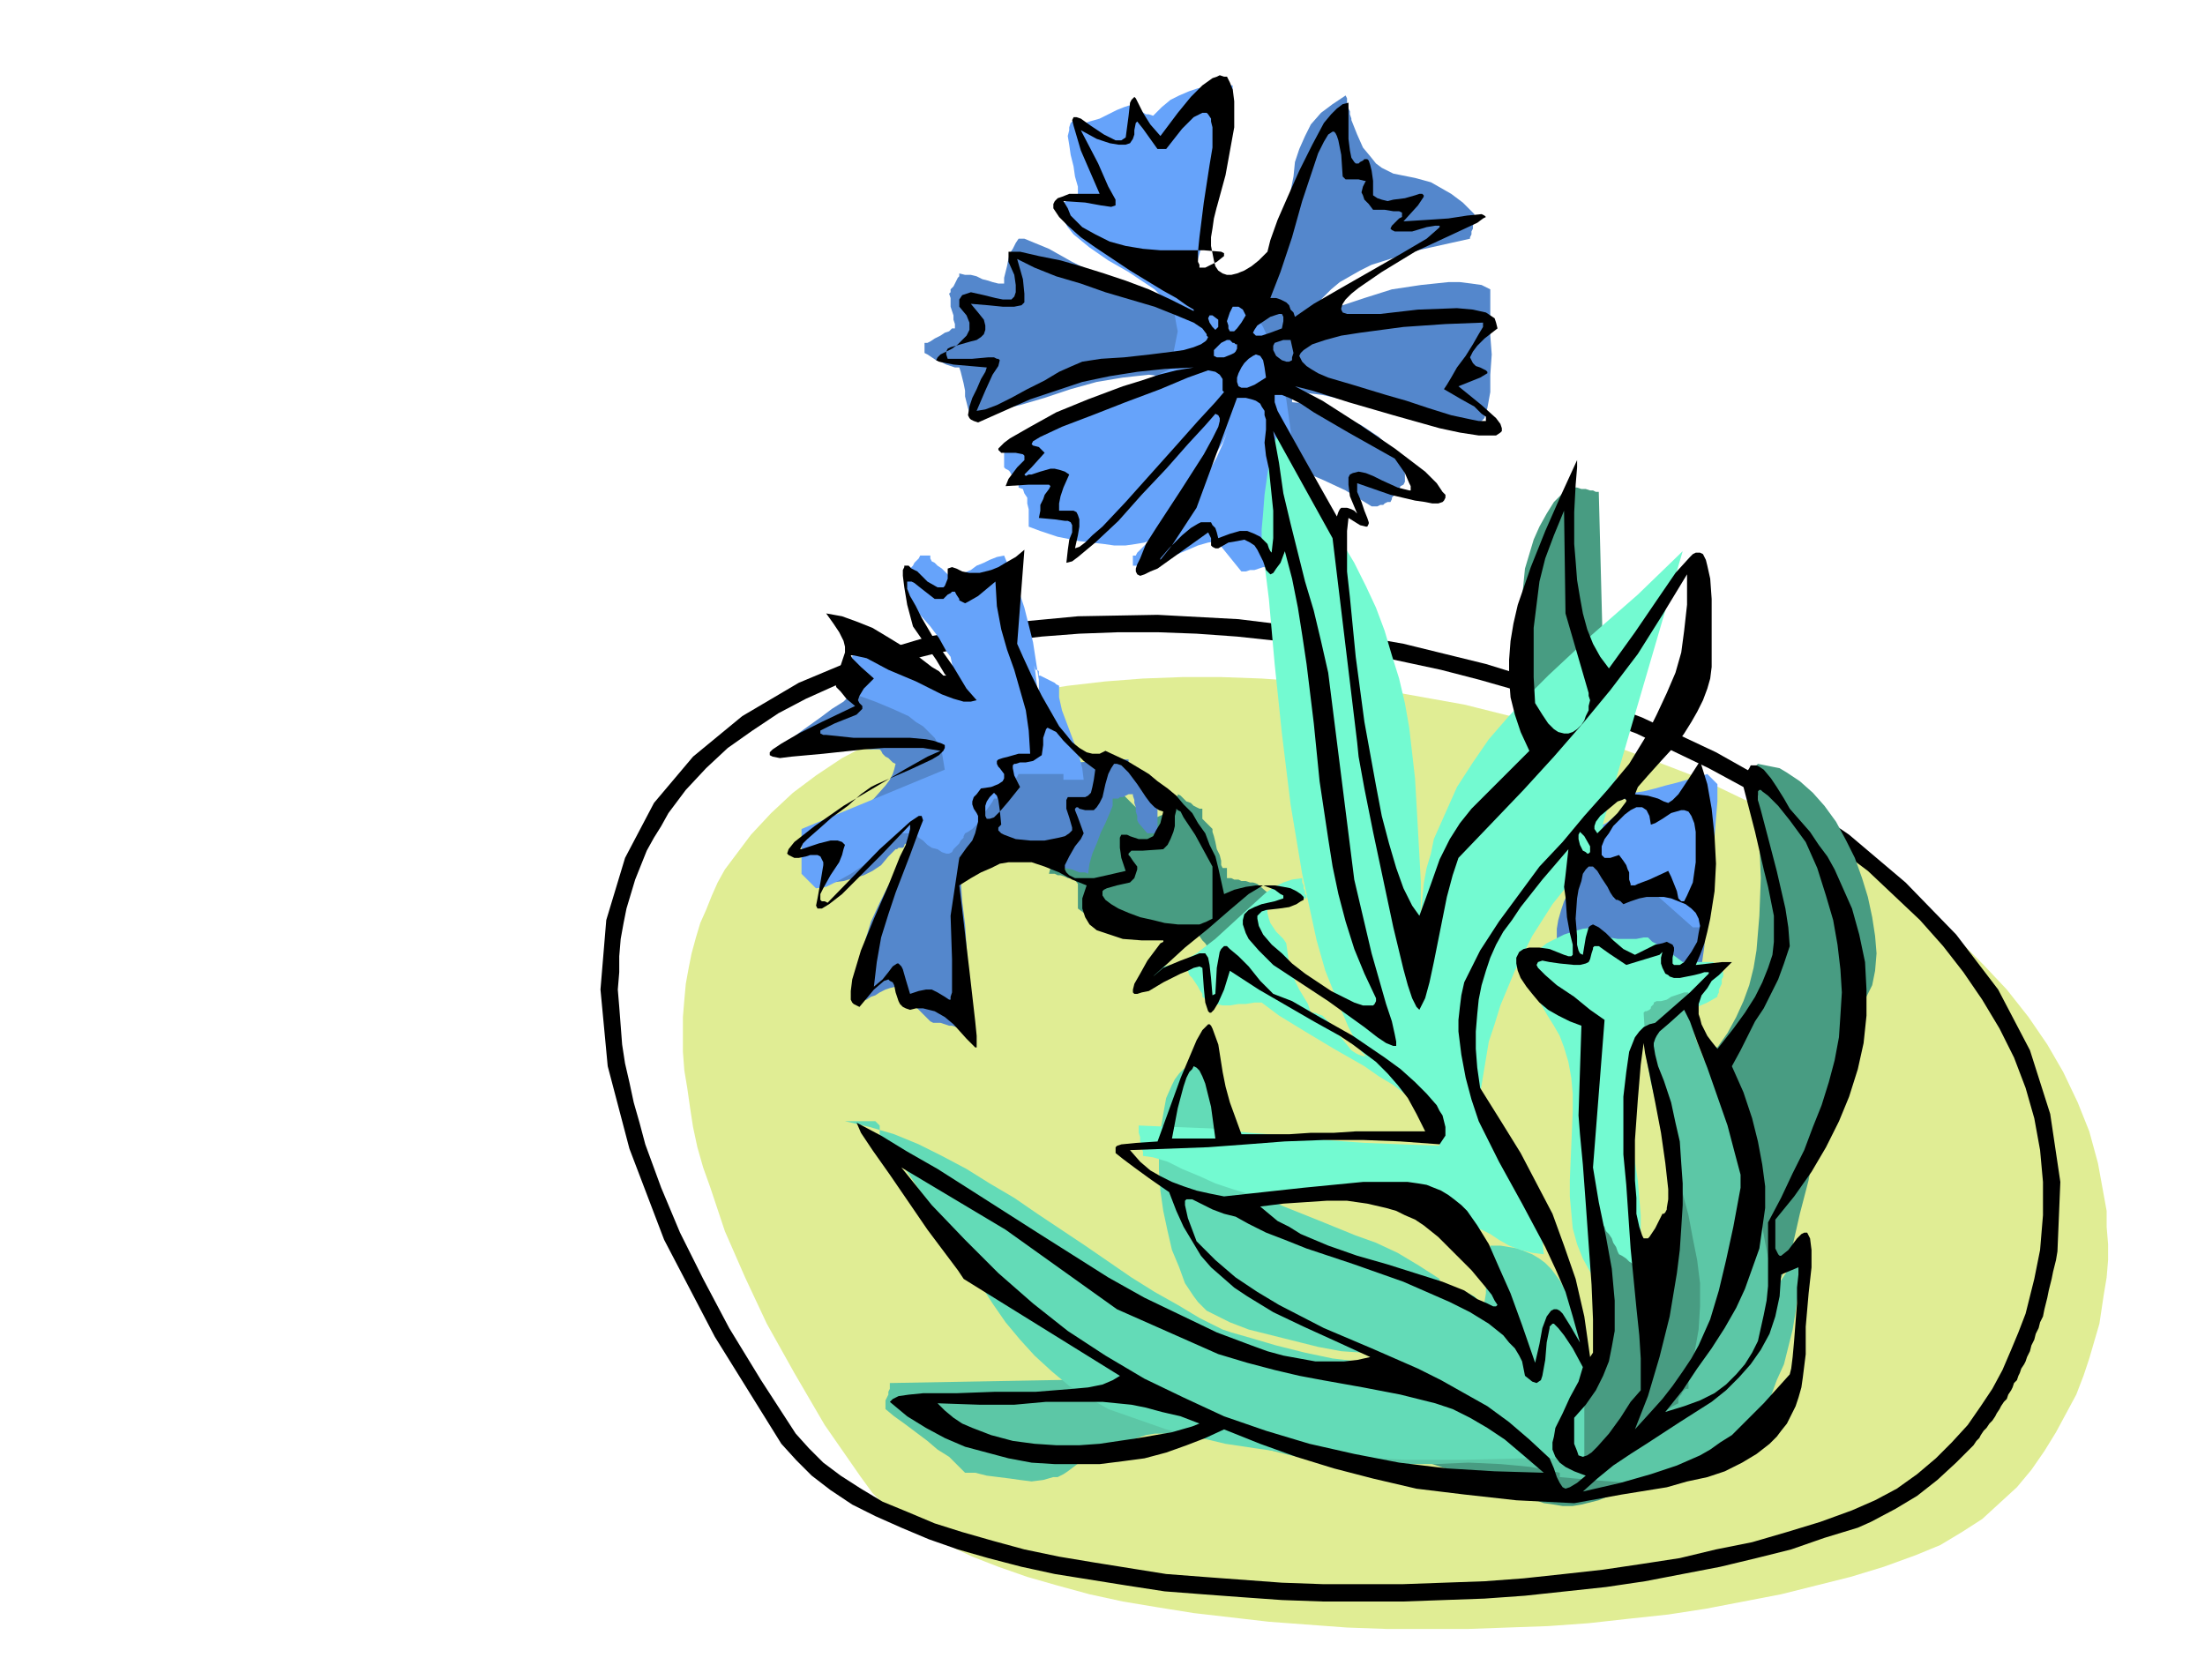 <svg xmlns="http://www.w3.org/2000/svg" fill-rule="evenodd" height="3.867in" preserveAspectRatio="none" stroke-linecap="round" viewBox="0 0 1524 1161" width="5.076in"><style>.pen1{stroke:none}.brush2{fill:#000}.brush3{fill:#489c82}.brush6{fill:#73fad1}</style><path class="pen1" style="fill:#e0ed94" d="m595 1021 8 11 10 10 12 9 14 9 16 8 17 8 18 7 20 7 21 6 22 6 23 5 24 4 25 4 26 3 26 3 27 2 27 2 28 1h55l28-1 28-1 28-2 27-3 28-3 26-4 26-5 26-5 24-6 24-6 23-7 22-8 17-7 15-9 14-9 12-11 12-11 10-12 9-13 8-13 7-13 7-13 5-13 4-12 7-24 3-20 2-12 1-12v-11l-1-12v-11l-2-11-2-11-2-11-6-22-8-20-10-21-11-19-13-19-15-19-16-17-17-17-19-17-20-16-21-15-22-14-23-14-24-12-25-12-25-12-26-10-27-10-27-9-27-8-28-7-28-7-28-5-28-5-28-3-28-3-28-2-28-1h-27l-27 1-26 2-26 3-25 4-24 5-23 6-23 7-21 8-21 10-19 10-18 12-16 12-15 14-14 15-12 16-6 8-5 9-4 9-4 10-4 9-3 10-3 11-2 10-2 11-1 11-1 12v24l1 13 2 12 2 14 2 13 3 14 4 14 5 14 10 30 14 32 15 32 19 34 21 36 25 36z"/><path class="pen1 brush2" d="m550 1009 11 11 13 10 15 10 16 8 18 8 19 8 20 7 21 6 23 6 23 5 25 4 25 4 26 4 26 2 27 2 28 2 28 1h56l28-1 28-1 28-2 28-3 28-3 27-4 26-5 26-5 25-6 24-6 23-8 23-7 9-4 17-9 15-9 14-11 13-12 12-12 2-3 2-2 1-2 2-3 2-2 2-3 2-2 2-3 1-2 2-3 1-2 2-3 2-2 1-3 2-3 1-2 1-3 2-2 1-3 1-2 1-3 2-3 1-2 1-3 2-4 1-4 2-4 1-4 2-4 1-4 2-4 1-5 1-4 1-4 1-5 1-4 1-4 1-5 1-4 1-4 1-6 2-48-7-47-14-44-22-42-29-38-35-36-39-33-44-30-48-27-51-24-53-20-55-17-57-14-57-10-57-7-56-3-55 1-53 5-50 9-47 14-43 18-39 23-34 28-27 32-20 38-13 43-4 48 5 53 15 57 24 63 35 67 46 74 10 11zm0-18 9 10 10 10 12 9 14 9 15 9 17 7 19 8 19 6 21 6 22 6 24 5 24 4 25 4 25 4 26 2 27 2 27 2 28 1h56l28-1 28-1 27-2 28-3 27-3 27-4 26-4 25-6 25-5 24-7 23-7 22-8 16-7 15-8 14-10 13-11 11-11 11-12 9-13 8-12 7-13 6-14 5-12 5-13 6-24 4-20 1-12 1-12v-23l-1-11-1-11-2-11-2-11-6-21-8-21-10-20-12-20-13-19-14-18-16-18-18-17-18-17-20-15-21-15-22-15-23-13-24-13-25-12-25-12-27-10-26-10-27-9-28-8-27-7-28-6-28-6-29-5-28-3-28-3-28-2-27-1h-27l-27 1-26 2-26 3-25 4-24 5-24 6-22 7-22 9-20 9-19 10-18 12-17 12-15 14-14 15-12 16-5 9-5 8-5 9-4 10-4 10-3 10-3 10-2 10-2 11-1 12v11l-1 12 1 12 1 13 1 13 2 13 3 13 3 14 4 14 4 15 11 30 13 31 16 32 18 34 22 36 24 37z"/><path class="pen1 brush3" d="m879 624-41 34-2-1-1-2-2-3-2-2-2-3-2-2-1-2-2-2-10 1h-32l-10-1-9-3-5-1-4-3-5-3-4-3v-17l-3-4h-4l-2-1-3-1h-2l-2-1h-4l1-4 1-4 3-4 3-3 3-3 3-3 4-2 2-1 1-2v-1l1-1 1-1 1-1 1-1h2l1-2v-2l1-3 2-3 1-4 1-3 1-2v-2h3l2-1 2-1 1-1 1-1 1-1v-2l4 2 4 3 3 3 3 3 3 3 4 3 3 2 4 2 7-3v-3l1-2 2-2 2-2 2-1 1-2 2-1v-1l2 1 2 2 2 2 3 1 2 2 2 1 2 1h2v7l7 7v2l1 3 1 4 1 5 2 4 1 4v3l1 2h3v7h3l2 1h3l2 1h3l3 1h2l3 1 7 6v6l1 1h2z"/><path class="pen1" d="m1091 597 17-14-6 8-8 9-7 11-6 12-2 6-2 7-1 6v11l2 6 3 5 4 5 2-2 2-1 2-2 2-2 1-2 2-2 1-2 1-1h14l5 6 7 8 8 8 9 8 5 2 5 2 4 1h5l4-1 3-3 4-4 3-6 2-8 1-7 1-7v-13l-1-6-1-5-2-6-6-10-7-11-9-10-9-10h-7v-2l-1-1h-1l-1-1v-1l-1-2-4 1h-4l-5 1-5 2-4 1-4 1-2 1h-2l-1 1v3l-1 1-1 2v1l-1 1v1l-2 1h-1v2h-1l-1 1h-2zM653 487l-5-7-6-5-5-3-6-3-7-1-8-1h-18l-3 6-6 6-6 6-8 5-8 6-7 5-7 5-6 5h7l7 1 8 1 9 2 8 1 8 1 8 1h6l1 1 1 2 1 1 1 1 2 1 2 2 1 1 2 1-1 4-1 3-2 4-3 4-8 9-9 8-10 9-10 8-8 7-6 6v5l1 3 1 2 1 3 1 2 1 3 1 3 8-1 8-1 7-2 7-2 6-3 6-4 5-6 5-5h1l1-1h3l1-1v-1l1-1 3 4-8 12-7 13-6 12-6 13-4 13-4 14-2 14-1 15 4-1 4-1 3-2 3-1 3-2 4-2 3-1 4-1 24 24 2 1h5l3 1 3 1h2l3 1h2l3-6 1-6 1-7 1-7v-15l-1-15-1-15-2-16-1-15-1-15h58l2 2 3 1 4 2 6 2 5 1 5 2h4l2 1 1-7 2-7 3-7 3-8 3-6 3-7 2-5v-5h4l1-1h2l2-1 2-1h3v1l1 3v2l1 3v3l1 3v3l1 2 6 7h7v-18l-1-8-1-7-4-6-2-2-2-2-3-1h-4v-3l-1-1h-2v-3h-9l-12 1-14 1-15-1-7-1-6-1-7-1-5-2-4-3-4-4-2-4-1-6-7-2-6-3-5-4-5-4-4-4-5-2h-4l-3 1-2 1zm158-284 44 14-12-1-12-1-11-2-10-2-19-6-17-8-17-8-16-8-16-9-17-7h-4l-2 3-2 4-2 3-1 4-1 5-1 4-1 4v4h-4l-4-1-3-1-4-1-4-2-4-1h-4l-4-1v2l-1 1-1 2-1 2-1 2-2 2v2l-1 1 1 3v6l1 3 1 3v3l1 3v3h-2l-2 2-3 1-3 2-4 2-3 2-2 1h-2v7l2 1 3 2 3 2 3 1 4 2 3 1 3 1h3l1 3 1 4 1 4 1 5v4l1 4 1 4 1 3h9l8-1 9-2 9-2 17-5 18-6 18-5 18-3 9-1 9-1 8 1 9 1 4 1 4 2 4 3 5 3 4 3 5 3 4 2h4l6 9 6 8 6 6 5 5 11 9 11 6 11 5 14 6 15 7 18 11h4l2-1h2l1-1 2-1h2l1-2v-1l2-2 1-2 2-2 1-2 2-1 1-2v-6l-2-5-3-5-3-5-5-5-5-5-6-4-6-4-13-6-13-5-12-4-10-1v-7h6l7 1 8 1 9 2 18 4 19 5 19 5 18 4 8 1h7l6-1 5-1 3-3 2-7 2-11v-12l1-14-1-13v-32l-6-3-7-1-8-1h-8l-19 2-20 3-19 6-18 6-8 4-7 3-6 4-4 4 4-8 5-7 5-6 6-6 6-5 7-4 7-4 8-4 16-5 16-5 18-4 18-4v-1l1-2v-2l1-2v-2l1-3v-5l-8-8-8-6-7-4-7-4-11-3-10-2-5-1-4-2-4-2-4-3-4-5-5-6-4-9-4-10v-1l-1-3v-2l-1-2-1-3v-4l-1-2-9 6-8 6-7 8-4 8-4 9-3 9-1 10-2 10-2 20-2 19-3 9-3 8-4 8-6 7-3 3-4 2-3 1-4 1h-8l-9-1-8-2-8-2-8-1-6-1z" style="fill:#5487cc"/><path class="pen1" d="m1132 556-5 2-4 3-5 2-4 3-4 3-4 2-4 3-4 2v14l2 2 2 3 3 4 3 5 3 5 2 5 2 4v3h3l4-1h3l4-1 4-1h7l3-1 27 24h10l1-12v-12l2-13 1-12 1-13 1-13 1-12v-12l-7-7-6 2-8 2-7 2-8 2-7 2-8 2-7 1-7 1v3l10 4zm-417-96 3 24v-14l-2-13-2-13-3-12-3-12-4-12-5-12-5-12-5 1-5 2-4 2-5 2-4 3-5 2-5 2h-5l-1-1-2-2-2-2-3-2-2-2-2-1-1-2v-2h-7l-1 2-2 2-1 1-1 2-2 2-1 2-1 2-1 1v5l1 5 2 4 2 5 5 8 7 8 6 8 5 9 3 4 1 5 1 6 1 5h-4l-5-2-6-2-7-2-6-3-5-4-4-4-1-3-3-2-3-2-4-2-4-3-4-2-4-1-5-2h-4v6l-1 4v4l-1 4-1 4v9h-1l-1 1-1 1v5l-1 2v1l10 4 11 4 12 5 11 5 5 4 5 3 4 4 4 4 3 5 2 5 1 6 1 6-99 41v31l10 10 7-1 8-4 9-5 9-6 8-7 8-6 5-5 4-4h10l3 3 3 2 3 3 3 2 4 1 3 2 3 1h2l2-1 1-2 2-2 2-2 1-2 2-2v-1l1-2 2-1 3-2 3-3 3-4 3-5 3-4 2-3 1-2h4l1-1 2-2 2-3 2-2 1-3 2-2 2-2 1-2h31v4h14l-1-8-2-8-3-8-3-8-3-8-3-8-2-9v-8l-2-1-1-1-2-1-2-1-2-1-2-1-2-1h-1v-3l-1-1h-2v-3zm109-264 4-17 5-17 4-16 5-16 4-16 3-17 2-18 1-20h-9l-8 1-7 1-6 2-7 3-6 3-6 5-6 6-3-1h-2l-3-2-2-1-2-1-2-1-2-1h-1l-3 1-5 2-6 3-6 3-7 2-6 2h-3l-2-1v-2l-2 2-1 3v2l-1 4 1 6 1 7 2 8 1 7 2 7v5l-1 1-2 1-1 1-2 1-2 1-2 1-2 1h-1v6l3 5 3 5 4 5 11 9 13 9 14 8 12 8 6 4 5 5 4 4 4 4 1 5 1 6 1 5-1 5-1 5-1 5v10l-15 7-16 6-16 6-16 7-15 7-14 7-14 9-11 10v10l1 1 2 1 1 1 1 2h2l1 1 1 1h1v7l3 1 1 3 2 3v4l1 4v12l8 3 12 4 15 3 17 2 7 1h8l7-1 6-1 5-2 4-3 3-4 1-6 6-4 7-7 6-7 7-8 6-9 5-9 4-9 3-8-3 7-6 10-7 10-9 11-8 11-8 10-5 7-2 6h-2l-3 2-2 2-3 3-2 2-2 2-1 2h-2v7h8l7-2 8-3 8-3 7-3 7-3 7-2 6-1 17 21h3l3-1h3l3-1 3-1h2l2-1h2l5-9 4-11 3-12 2-13 1-14v-13l-1-15-2-14-2-14-3-13-4-13-4-13-5-11-6-10-6-9-6-7-3-4h-4l-2-1-3-1-2-1-1-1-2-1v-2h-11l-2 2v2l-1 3z" style="fill:#66a3fa"/><path class="pen1 brush6" d="M1139 648h-3l-5 1h-13l-6-1-5-1-2-1-2-1-1-2v-2l-8 1-7 2-6 2-6 3-6 3-5 4-5 3-5 3 1 9 2 8 4 8 4 7 4 7 5 8 4 7 3 8 3 10 2 11 1 11v12l-1 24-1 24v11l1 11 1 11 3 11 4 10 5 9 3 4 4 4 4 4 5 4 4-3 4-3 2-4 3-4 3-8 2-10 1-11v-12l-1-12-1-12-4-26-2-25v-11l1-11 2-11 3-8 5-7 6-6 7-5 7-3 8-4 8-3 7-3 7-4v-1l1-2v-2l1-2 1-2v-3l1-2v-3l-7-7h-21l-4-3-4-3-4-3-4-2-3-2-2-1-2-2-1-1z"/><path class="pen1 brush3" d="M1215 532v25l1 25 1 25-1 26-1 12-1 12-2 12-3 12-4 11-5 11-6 11-7 10h-3l-4 5-3 6-4 7-3 9-5 18-4 21-4 21-2 20-2 18v15l-7 7v7h-2l-2 1h-1l-1 1-2 1h-2l-2-1-1-1-2-2-2-3-3-2-2-2-3-2-2-1-1-2-1-3-2-3-1-3-2-3-2-2-1-3-1-1-1 5-1 7v18l1 20v22l-1 11-1 10-2 9-3 8-2 4-2 3-3 3-3 2-3 2-4 1-4 1-5 1-3 4-5 4-7 3-8 3-9 2-10 1-10 1h-54l-18-1h-13v2l-1 2v1l-1 1-1 1v3l15 1 17 3 18 5 18 6 18 6 17 6 16 6 14 5 7 1 6 1h7l6-1 12-3 12-5 12-7 11-7 10-7 10-7 7-6 6-7 7-8 6-8 12-18 10-19 10-21 8-20 7-19 6-17 5-22 6-23 4-22 5-22 6-21 6-21 4-11 5-10 5-10 5-10 4-8 2-10 1-12-1-12-2-13-3-14-4-13-5-14-6-12-7-13-8-11-8-9-9-8-9-6-5-3-5-1-5-1-5-1-2 2-1 2-1 2v2l2-1 2-3z"/><path class="pen1" style="fill:#5cc7a6" d="m756 946 24 7-165 3v4l-1 2v2l-1 2-1 2v6l6 5 7 5 8 6 8 6 7 6 8 5 6 6 5 5h7l8 2 8 1 8 1 7 1 8 1 8-1 7-2h3l4-2 3-2 4-3 4-3 4-3 3-2 3-2 5-1 6-2 6-2 7-3 6-2 6-2 6-1h6l12-1 12 1 13 3 14 3 13 3 12 3 12 3 11 2 20 3 22 1h47l23-1 22 1 11 1 10 1 10 2 10 2v3l11 1 11 1 13 1 12 1 13 1h11l11-2 10-3 10-4 9-6 8-7 8-9 7-9 6-10 6-11 4-11 5-11 3-12 3-12 2-12 3-22 1-21-2 3-2 3-2 3-2 3-2 3-2 3-2 3-3 3-3-9-3-10-2-10-2-11-1-11-2-10-2-11-2-10-5-14-6-15-7-14-8-15-7-15-6-15-2-8-2-8-1-8v-8h-3l-3 1-3 1-3 1-3 2-4 1h-3l-2 1v1l-1 1-1 1v1l-1 1-2 1h-1l-1 1 1 16 1 16 3 16 4 16 9 30 9 31 4 15 3 16 3 15 2 16v16l-1 16-3 17-4 17v7h-2l-1 1-1 1-1 2-1 1-1 2v3l-4 2-6 4-6 5-8 7-7 6-6 6-5 5-3 3h-30l-40-12-40-10-39-8-39-7-40-5-40-5-40-4-41-4-10-7z"/><path class="pen1" style="fill:#63dbb7" d="M605 775h-21l17 4 17 5 17 7 16 8 17 9 16 10 17 10 16 11 33 22 32 22 16 10 16 9 15 9 16 8 6 2 14 4 17 5 20 5 19 4 17 2h7l5-1 2-1h1l1-2v-1l-12-1-15-1-16-3-16-4-16-4-16-4-13-5-12-6-4-2-3-3-3-3-3-4-6-9-4-11-5-12-3-13-3-14-2-14-1-14v-14l1-13 2-12 2-11 4-9 2-4 3-4 3-3 3-2h1l1-1 1-1 2-2v-1l1-2v-2l1-1h6l1 12v11l2 10 1 9 2 8 3 8 2 7 4 6 3 6 4 5 4 5 5 5 10 7 10 7 25 10 27 11 14 5 15 7 15 9 14 9v7l6 1h5l4 1 5 1 4 2 3 3 3 2 1 4v-5l1-6v-6l1-7 1-5v-6l1-5v-4h7l6 1 6 1 5 2 5 2 5 3 4 3 4 4 6 8 5 9 4 11 3 11 3 12 1 12 1 12v56h-41l-42 1h-41l-42-2-21-1-20-2-21-3-20-3-21-5-20-5-20-7-20-7-14-8-13-8-12-10-12-11-10-11-10-12-9-13-9-14-17-26-16-27-9-12-8-12-9-11-10-10v-11l-3-3z"/><path class="pen1 brush3" d="m1081 340-7 7-5 8-5 9-4 9-3 10-3 10-1 10-1 10-1 11v10l1 11 1 10 3 20 5 19 3-1 3-2 4-2 5-2 4-3 3-2 3-2 2-3 1-1 2-1 1-1 1-2 2-2 2-2 2-1h3v-3l1-2 1-2 1-1 1-1 1-1 1-1-3-116h-2l-2-1h-2l-3-1h-3l-3-1h-5l-1 1-1 2-1 1-1 2-1 2-1 2-1 2v1l3-10z"/><path class="pen1 brush6" d="m1108 569 55-188-31 30-32 28-15 14-15 14-15 15-13 14-13 15-11 16-11 17-8 18-4 9-4 9-2 10-3 10-2 11-1 11-1 11v12-36l-2-36-2-35-4-35-3-17-4-17-5-16-5-17-6-16-7-15-8-16-9-15-5-7-5-9-6-10-7-11-5-11-5-11-4-10-1-10-2 1-2 2-2 3-2 4-3 11-2 12-2 14-1 13-1 11v8l5 40 4 45 5 48 6 49 4 24 4 24 5 23 5 23 6 21 8 20 8 19 9 17 3 3h-2l-3-1-2-1-3-2-4-5-5-6-4-6-5-5-2-2-3-1-2-1h-3l-2-6-3-5-3-5-3-6-2-6-2-6-1-7-1-7-2-3-3-3-2-2-2-3-2-3-1-3-1-4v-3l3-4h6l3-1 3-1h3l3-1h6v-2l-1-1v-2l-1-2v-2l-1-2v-3l-7 1-6 2-6 3-6 4-11 10-12 11-12 11-13 10-7 4-7 3-8 2-8 1v1l-1 1-1 1-2 1-1 1-1 1-1 2v2h5l4-1 4-1 4-2 3-2 4-1 3-2 4-1v2l1 3 2 2 2 3 2 3 1 2 2 3v2l4 3 5 2 5 1h5l6-1h5l6-1h5l12 9 18 11 20 12 21 12 10 7 10 6 9 7 8 7 6 7 5 7 3 7 1 7-26-1-26-1-27-2-26-3-27-2-26-3-26-1-24-1v5l1 3v3l1 2v3l1 2v3l7 1 10 3 10 5 12 5 11 5 12 4 10 3 10 1h52l24 2 22 2 20 3 8 3 7 3 5 4 3 4 5 1 6 2 6 3 6 4 7 4 8 3 8 2 8 1-1-10-2-14-4-15-6-15-7-15-7-13-4-6-4-5-5-3-4-3v-12l2-12 2-12 2-12 4-12 4-13 5-12 5-12 6-12 6-12 7-11 7-11 8-10 8-10 8-10 8-8v-3l1-3v-2l1-2v-2l1-2v-4z"/><path class="pen1 brush2" d="m841 143-2 8-1 7-1 6v6l1 5 1 5 1 4 2 3 3 2 3 1h3l4-1 5-2 5-3 5-4 6-6 2-8 5-14 7-16 8-18 9-18 8-15 5-6 4-4 4-3 4-1v25l1 8 1 5 2 3 1 1h2l1-1 2-1 1-1h2l1 1 1 3 1 4 1 7v10l3 2 3 1 4 1 4-1 8-1 7-2 3-1h2l1 1v1l-4 6-10 11 16-1 15-1 13-2 10-1 2 1 1 1-2 1-4 3-15 7-28 13-23 14-16 11-5 4-4 4-2 3-1 3v1l1 2 3 1h23l26-3 27-1 11 1 9 2 3 2 3 2 1 3 1 4-9 7-5 5-3 4-2 4 1 2 1 2 2 2 3 1 2 1 2 1 1 1v1l-5 3-15 6 16 13 10 9 3 4 1 3v2l-1 1-3 2h-12l-13-2-14-3-32-9-31-9-25-8-12-3 19 10 25 16 25 17 21 16 8 8 4 6 2 2v2l-1 2-1 1-3 1h-4l-5-1-7-1-17-4-23-8v6l3 7 2 6 2 5 1 3v1l-1 2h-1l-4-1-8-5-1 9v28l2 18 4 41 6 45 4 22 4 22 4 21 5 19 5 17 5 14 6 12 5 7 8-22 6-17 7-14 7-11 8-10 11-11 13-13 16-16-6-13-4-12-3-12-1-13v-13l1-13 2-12 3-13 9-26 10-25 11-25 11-24v5l-1 12-1 19v22l1 12 1 13 2 12 2 11 3 11 4 10 5 9 6 8 18-25 15-22 13-19 10-11 2-2 2-1h3l2 1 1 2 1 2 1 4 2 9 1 14v47l-1 8-2 7-3 8-4 8-4 7-5 8-5 7-11 12-9 10-7 8-2 5 9 1 7 2 4 2 3 1 3-2 4-4 6-9 9-14 5 16 3 17 2 19 1 19-1 19-3 19-2 9-2 8-3 8-3 7 18-2h7l-3 3-6 6-5 4-3 5-4 5-2 6v7l1 3 1 4 2 4 2 4 3 4 4 5 11-14 8-11 7-11 5-10 4-10 3-9 1-9v-18l-2-10-2-10-3-12-6-26-8-31 1-6 1-4 2-3 1-2h4l2 1 3 2 5 6 4 6 5 8 4 7 7 8 7 8 6 9 6 8 5 9 4 9 4 9 4 9 5 18 4 19 1 19v18l-2 19-4 18-6 19-7 17-9 18-10 17-12 17-13 16v20l1 2 1 2 1 1h1l5-4 6-8 3-3 2-1h2l1 2 1 2 1 8v12l-2 18-2 23v19l-2 16-1 7-2 7-2 6-3 6-3 6-4 5-3 4-5 5-9 7-10 6-12 6-12 4-14 3-14 4-31 5-33 6-40-2-36-4-33-4-30-7-27-7-26-8-25-9-25-10-13 6-13 5-14 5-15 4-15 2-16 2h-31l-16-1-16-3-15-4-15-4-14-6-13-7-13-8-12-10 2-2 4-2 7-1 10-1h23l27-1h28l25-2 11-1 10-2 7-3 5-3-108-67-4-6-9-12-12-16-13-19-13-19-12-17-8-12-3-7 17 9 18 11 21 12 22 14 47 30 49 31 25 14 25 12 25 12 24 9 11 4 11 3 11 2 11 2h20l9-1 9-2-24-11-22-10-21-10-18-11-9-6-8-7-8-7-7-8-6-10-6-10-5-11-5-13-13-9-11-8-8-6-5-4v-4l1-1 3-1 10-1 15-1 16-44 11-26 4-7 3-3 1-1h1l1 1 1 2 4 11 3 19 2 10 3 11 4 11 4 11h33l15-1h16l15-1h48l-6-12-6-11-7-9-7-8-8-8-8-6-8-6-9-6-18-10-19-11-19-11-20-13-4 13-4 9-3 5-2 2h-1l-1-1-1-3-1-3-1-10-1-14-2-1-4 1-4 2-5 2-12 6-10 6-5 1-3 1h-2l-1-1v-2l1-4 4-7 5-9 9-12 2-1v-1h-15l-13-1-6-2-6-2-6-2-5-4-3-5-2-6v-7l3-9-10-4-9-5-10-4-9-3h-16l-6 1-6 3-7 3-7 4-8 5 7 59 4 35 1 10v8h-1l-6-6-9-10-6-5-7-4-4-1-4-1h-5l-4 1-3-1-2-1-2-2-1-2-2-6-1-5-1-2-2-1-1-1-3 1-7 6-10 12-2-1-2-1-1-1-1-2v-6l1-8 6-20 9-22 10-23 8-20 4-8 2-7 1-4v-3l-20 21-16 16-11 11-9 7-5 3h-3l-1-2 1-5 2-11 2-12v-2l-1-2-1-2-2-1h-5l-3 1-5 1h-3l-2-1-2-1-1-1 1-3 4-5 14-11 20-14 22-13 20-12 16-9 9-4-12-2h-27l-14 1-28 3-22 2-8 1-5-1-2-1v-2l2-2 6-4 12-7 16-8 23-11-6-5-4-5-3-3-1-4v-3l1-3 1-2 2-3 1-3 1-3 1-3v-4l-1-4-3-6-4-6-5-7 11 2 11 4 10 4 10 6 18 11 13 10 5 3 3 3h2l-1-1-6-10-16-23-4-15-2-12-1-8v-4l1-2v-1h3l2 2 4 2 7 7 7 4h4l1-1 2-5v-7l3-1 3 1 4 2 5 1h7l8-2 5-2 5-3 7-4 6-5-5 65 4 9 6 13 7 14 8 14 4 7 5 6 4 5 5 4 5 3 4 1h5l4-2 15 7 15 9 6 5 7 5 6 5 5 6 6 6 4 7 5 7 3 8 4 8 2 8 2 9 2 9 7-3 8-2 7-1h13l6 1 5 1 4 2 3 2 2 2v2l-2 1-3 2-5 2-7 1-9 1-3 1-2 2-1 1v2l1 5 3 6 6 7 7 6 7 7 9 7 9 6 9 6 8 4 8 4 6 2h7l1-1 1-2v-2l-8-17-7-17-6-19-5-19-4-19-3-19-3-20-3-20-4-40-5-41-3-20-3-19-4-20-5-19-3 8-3 4-2 3-2 1-3-3-2-6-2-4-2-4-2-3-3-2-4-2-5 1-6 1-7 4h-2l-2-1-1-1v-5l-1-2-1-2-21 15-14 10-5 2-4 2-3 1-2-1-1-2v-2l1-3 2-4 4-10 7-11 17-26 16-25 6-11 4-8 1-4v-2l-1-2-2-1-7 8-12 13-15 17-17 18-16 18-16 15-6 5-6 5-4 3-4 1 1-9 1-7 2-5v-5l-1-2-2-1h-2l-7-1-11-1 1-5v-4l2-4 1-3 3-4 1-2-1-1h-14l-16 1 2-5 3-4 3-4 4-4 1-1v-3l-1-1-5-1h-10l-1-1-1-1v-1l1-1 3-3 4-3 14-8 18-10 22-9 24-9 13-4 12-4 12-3 12-2-20 1-19 2-19 3-19 4-18 6-18 6-18 8-18 8-3-1-2-1-1-1-1-2 1-6 2-6 3-6 3-7 3-5 1-3-23-2-10-2-2-1 1-2 2-2 4-2 4-2 4-3 3-3 3-3 2-4v-5l-2-5-5-6v-5l2-3 3-1 3-1 9 2 8 2 5 1h6l2-2 1-3v-5l-1-7-4-9v-7h8l13 3 15 3 14 4 16 5 15 5 16 6 15 7 16 8v-1l-5-3-7-5-9-5-23-14-24-16-10-7-9-8-6-6-4-6v-3l1-2 2-2 3-1 5-2h21l-13-30-5-17-1-4 1-2h2l3 1 7 5 9 6 4 2 4 2h4l3-2 2-15 1-9 1-2 1-1 1-1 1 1 2 4 3 6 5 8 7 8 12-16 9-11 8-8 7-5 3-1 2-1 3 1h2l2 4 2 5 1 8v18l-2 11-4 22-6 22zm-8 42 8-4 5-4v-2l-2-1-12-1h-30l-12-1-12-2-11-3-10-5-9-5-4-4-4-4-2-5-3-5 15 1 11 2 7 1 3-1v-4l-5-9-7-16-12-23 11 6 9 3 6 1h5l3-1 2-3 1-3v-3l1-5 1-1 4 5 10 14h6l11-14 8-8 4-2 2-1h3l1 1 2 3v2l1 4v14l-2 12-4 26-3 24-1 10v7l1 2v2h4zm97-61h9l4 1h1l-1 2-1 2-1 4 1 2 1 3 3 3 3 4h8l6 1h4l2 1v3l-2 1-2 2-3 3-1 2 1 1 2 1h12l10-3 6-1h3v1l-1 1-8 7-17 10-21 12-21 12-19 11-13 9-1-3-2-2-1-3-2-2-2-1-2-1-3-1h-4l7-18 8-24 7-25 8-24 3-9 4-8 3-5 3-2h1l1 1 1 2 1 3 2 10 1 15 2 2zm-105 99 6 4 3 4v1l1 1-1 2-1 1-3 2-5 2-7 2-7 1-16 2-18 2-16 1-13 2-7 3-9 4-10 6-12 6-11 6-10 5-8 3-6 1 6-14 5-11 4-6 1-4-1-1h-1l-2-1h-4l-11 1h-17l-1-3v-2l1-2 2-1 7-2 7-2 4-1 3-2 2-2 1-3v-3l-1-4-4-5-5-6 12 1 10 1h8l5-1 1-1 1-1v-6l-1-10-4-14 12 6 15 6 17 5 17 6 17 5 17 5 15 6 12 5zm36-5-3 5-3 4-2 2h-3l-1-2v-2l-1-3 2-6 2-4h4l3 2 2 4zm25 9-8 3-6 2h-4l-1-1-1-1 1-2 2-3 3-2 6-4 6-2h2l1 2v3l-1 5zm-44-6v5l-1 1-1 1-2-2-2-3-1-3 1-2h2l4 3zm183 2v3l-3 5-4 7-5 8-6 8-4 7-3 5-2 3 12 7 9 5 5 5 3 2v3h-5l-5-1-14-3-16-5-15-5-14-4-23-7-17-5-7-3-5-3-3-2-3-3-1-2-1-2 1-2 2-2 6-4 9-3 11-3 13-2 15-2 15-2 29-2 26-1zm-170 15v3l-1 2-1 1-2 1-5 2h-5l-2-1v-4l2-2 3-3 4-2h2l1 1 1 1h1l1 1h1zm39 6-1 3v2l-2 1h-2l-3-1-4-3-1-2-1-2v-3l1-2 3-1 3-1h5l2 9zm-19 17-8 5-5 2h-4l-2-1-1-3v-3l1-3 2-4 2-3 3-3 3-2 2-1 3 1 2 3 1 5 1 7zm-29 10-6 7-12 13-16 18-17 19-17 19-16 17-7 6-5 5-4 3-3 1 2-9 1-6v-5l-1-3-1-2-2-1h-10v-5l1-5 2-6 4-9-3-2-3-1-4-1h-3l-7 2-6 2h-2l-2 1-1-1 1-1 4-4 9-10-4-4-4-1-1-1 1-2 5-3 15-7 21-8 23-9 24-9 19-8 14-5 5 1 3 2 2 3v8l1 1zm118 46 7 10 3 7 1 2v3h-1l-8-2-11-5-6-3-5-2-5-1-4 1-2 1-1 2v5l1 8 5 12-2-2-2-1-3-1h-4l-1 1-1 2-1 3-22-39-14-25-5-9-2-6v-5h5l5 2 8 4 9 6 24 14 32 18zm-87 7 3 29v19l-1 9v1l-1-1-1-2-1-3-3-3-2-2-4-2-5-2h-5l-7 2-8 3-1-4-1-3-2-2-1-2h-7l-2 1-5 3-6 5-4 4-5 5-6 7v1l8-10 17-26 28-76h6l4 1 3 1 3 2 1 2 2 3v3l1 3v7l-1 9 1 9 2 9zm61 189 1 10 4 22 6 30 7 33 7 33 7 29 3 11 3 9 3 6 2 2 4-8 3-11 3-14 3-15 3-15 3-15 4-15 4-12 23-24 22-23 21-23 20-23 19-23 19-25 17-27 17-28v21l-2 18-2 15-4 14-6 14-7 15-8 16-11 18-15 18-16 18-15 18-16 17-14 19-14 19-13 20-11 22-2 9-1 8-1 9v8l2 16 3 16 4 15 5 15 7 14 7 14 16 29 16 30 7 15 7 16 5 17 5 18-7-12-5-8-2-2-2-1h-2l-2 1-3 4-3 8-2 11-3 13-9-26-8-22-8-18-7-16-8-13-7-10-4-4-5-4-4-3-5-3-5-2-5-2-6-1-7-1h-31l-41 4-55 6-10-2-9-2-9-3-8-3-8-4-7-4-7-6-7-8 27-1 27-1 27-2 26-2 27-1h27l26 1 27 2 2-3 2-3v-6l-1-4-1-4-2-3-2-4-7-8-8-8-10-9-11-8-22-15-23-13-19-11-13-5-9-9-8-10-7-7-6-5-2-2h-2l-2 2-1 2-2 11-1 18-2 1-1-12-1-9-1-5-2-3h-4l-5 2-8 3-12 5-7 6 1-1 9-8 12-11 16-13 15-13 13-11 10-6 8 3 4 3 2 1v2l-6 2-9 2-5 2-4 2-3 3-1 4v3l1 3 1 3 2 4 7 8 10 10 38 25 25 18 9 7 6 4 5 2h2v-3l-1-5-2-9-4-12-10-35-12-51-18-143-5-22-5-21-6-20-5-20-5-20-5-21-3-21-4-22 41 74 17 141zm160-34v2l1 3-1 4v3l-2 4-1 3-2 3-3 3-3 2-3 1h-3l-4-1-3-2-4-4-4-6-5-8-1-18v-34l2-16 2-16 4-16 6-16 7-17 1 71 16 55zm-446-65 3-3 2-1 1-1h2l1 2 2 3v1l2 1 2 1 2-1 7-4 12-10 1 17 3 16 4 14 5 14 4 14 4 14 2 14 1 16h-8l-7 2-4 1-3 1-1 1v2l1 2 1 1 3 4v3l-1 2-3 2-5 2-7 1-3 4-2 2-1 3v2l1 3 2 3 1 2v4l-1 4-1 4-2 5-4 5-5 7-6 40 1 30v23l-1 3v2h-1l-3-2-5-3-4-2h-4l-5 1-6 2-3-10-2-7-1-2-1-1-1-1h-1l-3 2-3 4-4 5-6 5 2-17 3-17 5-16 5-15 10-26 7-19 2-5-1-3h-2l-6 4-21 19-36 37-2-1h-2l-1-1v-4l2-4 5-9 6-9 2-5 1-4 1-3-2-2-3-1h-5l-8 2-12 4h-1l1-2 1-2 3-3 8-7 9-8 11-8 9-8 7-5 4-2 23-10 15-7 5-3 3-3 1-2v-2l-2-1-3-1-3-1-5-1-11-1h-39l-19-2h-2l-2-1v-2l2-1 8-4 15-6 4-4v-2l-1-1-1-1-1-2 1-3 3-5 7-7-9-8-5-5-1-1-1-2h2l9 2 15 8 19 8 18 9 8 3 7 2h5l4-1-7-8-9-15-12-17-10-17-4-8-4-7-2-5v-5h3l2 1 5 4 9 7h6zm105 118-1 7-1 5-1 4-2 2-2 1h-12l-1 2v6l2 6 2 7v2l-2 2-3 2-4 1-10 2h-10l-10-1-8-3-2-1-2-2v-2l2-2-1-10-1-7-1-3-2-2-1 1-2 2-2 3-1 3v7l1 2h2l3-1 4-4 6-7 8-10-4-8-1-5v-2l1-1h1l3-1h4l5-1 6-4 1-7v-5l1-3 1-3 1-1 2 1 2 1 2 1 5 6 7 7 7 7 8 6zm47 29-2 8-3 5-2 4-4 2h-6l-3-1-3-1-2-1h-4l-1 2v7l1 7 3 9-13 3-9 2h-13l-4-2-2-2-1-2v-3l3-6 4-7 4-5 2-4-4-11-2-5v-1l1-1h1l1 1 4 1h6l2-2 2-3 2-4 2-9 2-7 2-4 2-3h2l3 1 2 2 3 3 6 8 6 9 3 4 3 3 3 2 3 1zm444 21 8 18 6 19 5 17 3 17 2 17 1 16-1 16-1 15-3 16-4 15-5 16-6 15-6 16-8 16-8 17-9 17v44l-1 10-2 10-2 9-2 9-4 8-5 8-6 7-7 7-8 6-10 5-11 4-13 4 12-15 10-15 10-14 9-14 8-14 6-13 5-14 5-14 2-14 2-14v-15l-2-15-3-16-4-16-6-18-8-18 6-11 5-10 5-10 6-9 5-10 5-10 4-11 4-12-1-13-2-13-3-13-3-13-6-23-5-19-2-7v-6l1-1h1l1 1 4 3 7 7 8 10 11 15zm-144-6-2-3v-2l1-3 3-4 6-5 6-5 3-1 2-1 1 1v1l-6 8-14 14zm66 34-4 9-2 4h-2l-1-1-1-1-1-5-2-5-2-5-2-4-13 6-8 3-2 1h-3v-1l-1-3v-5l-1-2-1-3-2-3-3-4-6 2h-4l-2-2v-6l2-5 3-4 3-5 4-4 4-4 4-3 4-2h4l3 2 2 4 1 6 3-1 5-3 6-4 7-2h2l3 1 2 3 2 5 1 6v21l-2 14zm-332 25-4 2-5 2h-15l-9-1-8-2-9-2-8-3-7-3-5-3-4-3-2-3v-3l1-1 2-1 7-2 9-2 3-3 1-3 1-3v-2l-3-4-2-3-1-1v-1l1-1 1-1h8l14-1 3-3 2-4 2-5 1-4v-7l1-4v-1l1 1 2 1 2 4 8 12 12 22v36zm261-46-1 1h-1l-1-1-2-1-2-4-1-4v-3l1-2 3 3 4 7v4zm-18 71-10-4-7-1h-7l-4 1-3 2-2 4v4l1 5 2 5 4 6 4 5 5 6 6 5 7 4 8 4 8 3-2 62 1 13 2 21 2 27 2 28 2 28 1 24v23l-2 3-4-28-6-26-8-23-8-22-11-21-11-21-13-21-15-24-2-14-1-13v-12l1-12 1-10 2-10 3-10 3-9 4-9 5-9 6-8 6-9 15-19 18-21-1 9-1 9-1 8 1 7 1 14 2 11 2 8v7l-1 1h-2l-3-1zm26-53 4 6 2 4 2 3 1 1 1 1h1l2 1 2 2 5-2 6-2 5-1h12l5 1 5 2 5 2 4 3 3 3 2 4 1 5-1 5-1 6-4 7-5 7-3 2h-4l-1-1v-4l1-5v-2l-1-2-2-1-2-1-3 1-5 1-6 3-8 4-8-4-7-6-5-5-5-4-2-1-2-1-2 1-1 1-2 7-2 12-2-1-1-2-1-4v-6l-1-12 1-14 1-6 2-6 1-5 2-3 2-2h3l3 3 3 5zm40 53 2-2-1 4v4l1 3 1 2 1 2 2 1 1 1 3 1h4l5-1 5-1 4-1 3-1h3v1l-2 2-11 11-24 21-4 1-4 2-3 3-3 4-2 5-2 5-1 7-1 7-2 17v40l2 21 3 44 4 41 2 19 1 16v22l-7 8-7 11-8 11-8 9-4 4-3 2-3 1-3-1-1-3-2-5v-18l8-9 7-10 5-10 4-10 2-10 2-11v-21l-2-22-4-22-5-24-4-24 8-102-10-7-11-9-12-8-8-7-3-3-2-2-1-2 1-2 3-1 5 1 7 1 10 1h4l4-1 2-1 1-2 1-4 1-3v-1l1-1h3l7 5 12 8 23-7zm56 161-5 27-5 23-5 21-6 20-4 9-4 9-5 9-6 9-7 10-7 9-9 10-10 11 9-23 8-27 7-28 5-30 2-16 1-15 1-16v-15l-1-14-1-15-3-13-3-14-5-15-4-10-2-8-1-6v-2l1-3 1-2 2-3 7-6 10-9 4 8 5 14 7 18 7 20 7 20 5 19 4 15v9zm-54 18-5 10-4 6-1 1h-3l-1-2-2-6-2-9v-11l-1-12v-28l2-28 2-24 2-15 1 7 3 14 4 20 4 21 3 21 2 18v7l-1 6v1l-1 2-1 1h-1zm-339-52 4-21 4-15 2-6 2-4 2-2 1-2 2 1 2 2 2 4 2 5 4 16 3 22h-30zm-38 118 70 31 20 6 19 5 17 4 16 3 28 5 26 5 12 3 12 3 12 4 12 6 12 7 12 8 13 11 14 12-34-1-33-2-33-4-31-6-31-7-30-9-29-10-28-13-27-13-27-16-26-17-24-19-24-21-23-23-23-24-21-26 72 43 77 55zm82-64 9 5 12 6 13 5 15 6 33 11 34 12 16 7 16 7 14 7 13 8 5 4 5 4 4 5 4 4 3 5 2 4 1 5 1 5 5 4 3 1 3-2 1-3 2-11 1-12 1-5 1-5v-1l1-1 1-1h1l3 3 4 5 6 9 7 13-3 10-6 11-5 11-5 10-1 6-1 4v5l2 5 3 4 4 3 6 3 8 3-6 5-5 3-3 1-2-1-2-3-2-4-2-6-3-7-14-13-14-12-15-11-16-9-16-9-16-8-16-7-16-7-33-14-31-16-15-9-15-10-14-12-13-13-6-16-2-9v-3l1-1h4l6 3 8 4 8 3 8 2zm130 6 10 8 11 11 12 12 10 12 4 5 2 4 2 3-1 1h-2l-4-2-7-3-9-6-15-6-19-6-19-6-21-6-20-7-19-8-8-5-8-4-6-5-6-5 16-2 15-1 15-1h14l14 2 13 3 7 2 6 3 7 3 6 4zm253 103-18 20-15 15-7 7-8 5-7 5-7 4-16 7-18 6-21 6-26 6 10-9 11-9 12-8 11-7 23-15 22-14 10-8 9-9 8-9 7-10 6-11 4-12 3-14 1-15 12-5v5l-1 9v11l-1 13-1 13-1 11-1 8-1 4zm-408 34-5 2-14 4-23 4-27 4-14 1h-16l-15-1-15-2-15-4-13-5-7-3-6-4-6-5-5-5 29 1h24l22-2h39l20 2 10 2 11 3 13 3 13 5z"/></svg>
